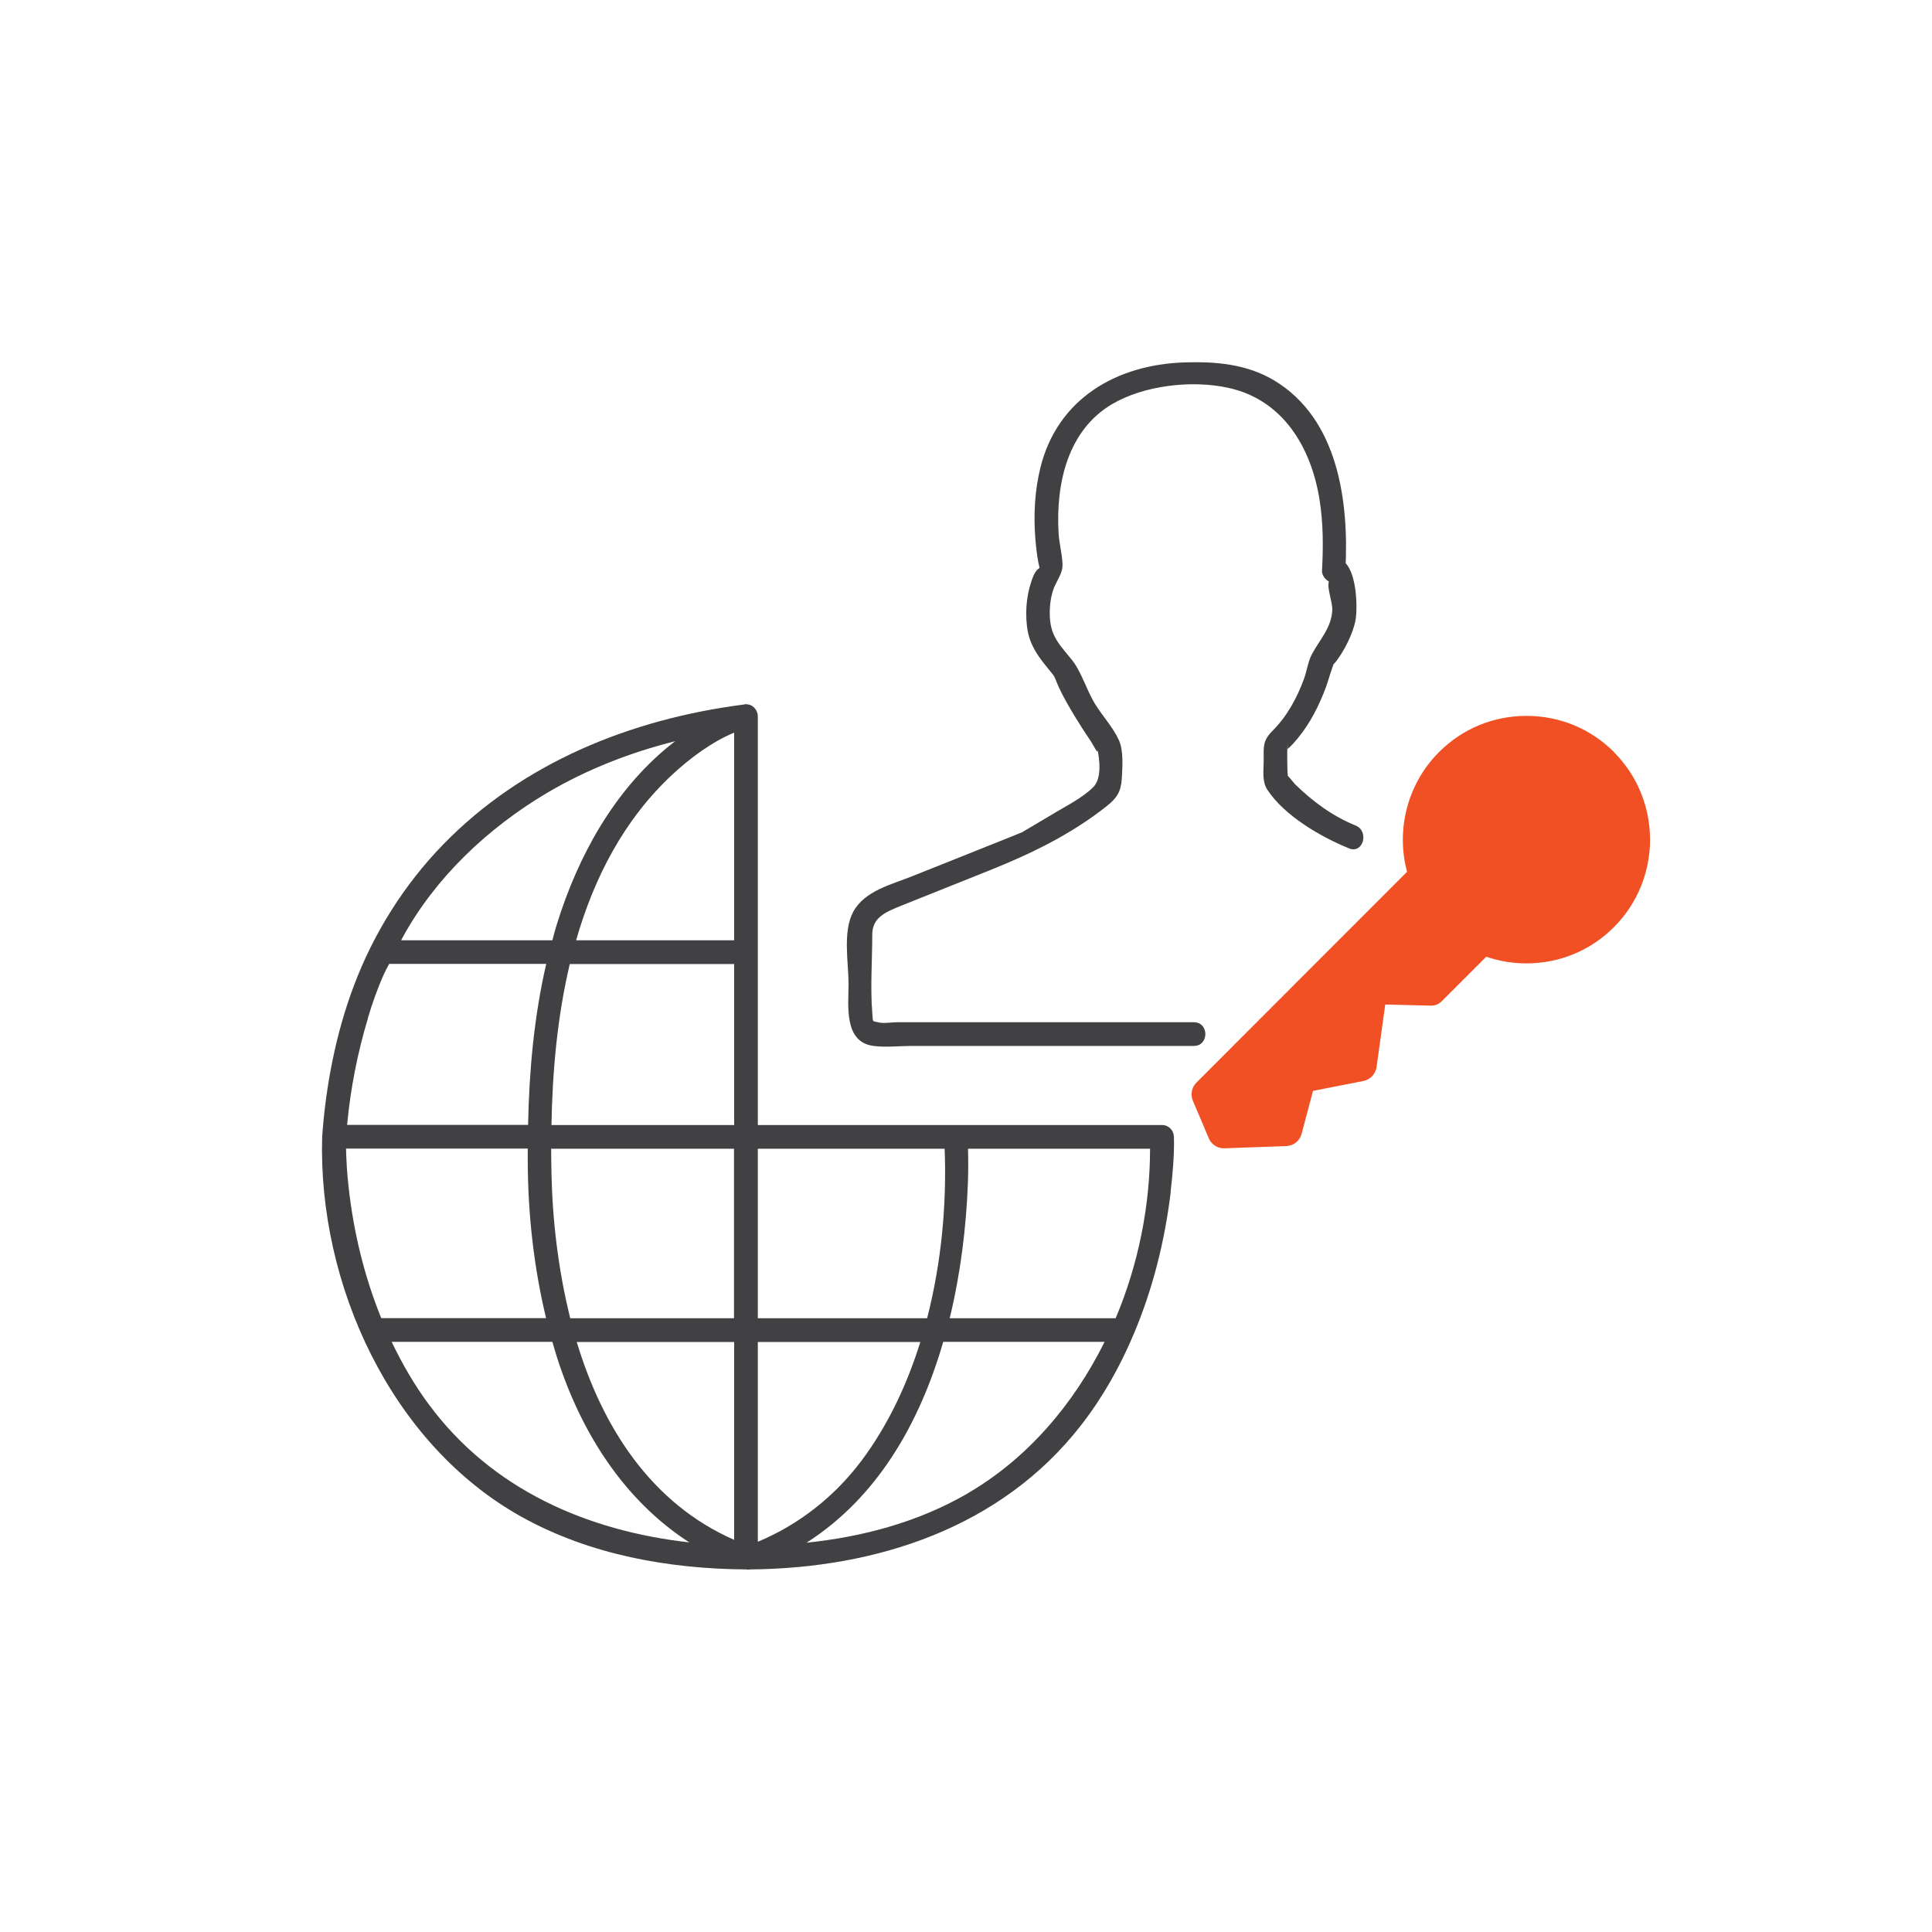 <svg width="48" height="48" viewBox="0 0 48 48" fill="none" xmlns="http://www.w3.org/2000/svg">
<g clip-path="url(#clip0_2694_3720)">
<path d="M40.101 18.686C39.52 18.104 38.75 17.786 37.926 17.786C37.101 17.786 36.332 18.104 35.751 18.686C34.973 19.464 34.675 20.607 34.958 21.66L31.204 25.416L29.724 26.898C29.606 27.016 29.571 27.196 29.637 27.35L29.838 27.821L30.03 28.277C30.093 28.43 30.242 28.529 30.407 28.529C30.411 28.529 30.419 28.529 30.423 28.529L31.958 28.474C32.139 28.466 32.292 28.344 32.339 28.167L32.621 27.102L33.87 26.858C34.043 26.823 34.172 26.686 34.2 26.513L34.416 24.957L35.531 24.984C35.66 24.992 35.751 24.945 35.833 24.862L36.925 23.77C37.246 23.88 37.584 23.935 37.926 23.935C38.746 23.935 39.516 23.617 40.097 23.035C41.294 21.837 41.294 19.884 40.097 18.686H40.101Z" fill="#F05023"/>
<path d="M29.657 25.397H22.291C22.15 25.397 21.946 25.436 21.809 25.397C21.671 25.358 21.691 25.424 21.671 25.161C21.62 24.525 21.671 23.86 21.671 23.22C21.671 22.784 22.013 22.654 22.433 22.485C23.14 22.202 23.846 21.919 24.553 21.637C25.605 21.216 26.587 20.745 27.49 20.033C27.745 19.833 27.851 19.672 27.871 19.342C27.886 19.059 27.918 18.654 27.8 18.391C27.655 18.069 27.376 17.774 27.195 17.471C26.991 17.134 26.866 16.682 26.622 16.383C26.347 16.041 26.112 15.829 26.084 15.346C26.073 15.118 26.092 14.898 26.159 14.678C26.233 14.438 26.41 14.261 26.398 14.01C26.387 13.758 26.316 13.503 26.3 13.244C26.23 12.033 26.516 10.694 27.635 10.037C28.42 9.578 29.594 9.436 30.505 9.633C31.864 9.923 32.57 11.098 32.782 12.403C32.877 12.988 32.877 13.585 32.845 14.175C32.837 14.324 32.987 14.485 33.14 14.47C33.159 14.47 33.038 14.462 33.034 14.442C33.002 14.254 33.01 14.473 33.014 14.458C32.967 14.623 33.108 14.961 33.1 15.153C33.085 15.589 32.79 15.888 32.594 16.253C32.496 16.438 32.468 16.678 32.394 16.874C32.221 17.346 31.977 17.794 31.62 18.151C31.365 18.407 31.396 18.552 31.396 18.898C31.396 19.145 31.349 19.409 31.487 19.621C31.915 20.273 32.822 20.796 33.52 21.079C33.87 21.22 34.023 20.65 33.678 20.509C33.112 20.281 32.614 19.912 32.178 19.487C32.135 19.444 31.97 19.22 31.919 19.216C31.927 19.216 31.93 19.476 31.985 19.334C32.005 19.279 31.985 19.181 31.985 19.122C31.985 18.941 31.974 18.756 31.985 18.576C31.997 18.395 31.985 18.615 31.993 18.607C32.087 18.529 32.17 18.43 32.248 18.336C32.555 17.963 32.775 17.523 32.943 17.071C32.998 16.921 33.038 16.764 33.093 16.615C33.155 16.438 33.096 16.56 33.206 16.419C33.407 16.147 33.615 15.743 33.678 15.405C33.736 15.106 33.725 13.813 33.132 13.876L33.426 14.171C33.517 12.466 33.254 10.403 31.644 9.444C30.961 9.043 30.211 8.98 29.429 9.004C27.733 9.059 26.273 9.908 25.849 11.617C25.707 12.191 25.676 12.796 25.723 13.385C25.739 13.585 25.762 13.782 25.798 13.978C25.805 14.022 25.829 14.081 25.825 14.128C25.825 14.139 25.837 14.155 25.833 14.167C25.857 14.037 25.727 14.194 25.688 14.277C25.515 14.682 25.464 15.126 25.515 15.562C25.574 16.077 25.857 16.383 26.163 16.764C26.214 16.831 26.222 16.886 26.312 17.087C26.43 17.342 26.575 17.585 26.72 17.825C26.842 18.026 26.972 18.226 27.105 18.422C27.176 18.529 27.313 18.827 27.258 18.568C27.321 18.874 27.38 19.338 27.16 19.558C26.873 19.841 26.449 20.045 26.108 20.253C25.951 20.348 25.79 20.442 25.633 20.536C25.582 20.564 25.362 20.694 25.405 20.674C25.48 20.639 25.326 20.705 25.307 20.713C25.189 20.76 25.071 20.808 24.953 20.855C24.192 21.157 23.434 21.464 22.672 21.766C22.158 21.974 21.479 22.128 21.196 22.658C20.933 23.153 21.082 23.916 21.082 24.446C21.082 24.977 20.957 25.892 21.703 25.986C22.009 26.026 22.343 25.986 22.653 25.986H29.661C30.042 25.986 30.042 25.397 29.661 25.397H29.657Z" fill="#414042"/>
<path d="M29.084 29.605C29.135 29.157 29.178 28.698 29.166 28.246C29.162 28.084 29.037 27.951 28.872 27.951H18.828V17.79C18.828 17.664 18.727 17.527 18.597 17.503C18.589 17.503 18.577 17.503 18.569 17.499C18.558 17.499 18.546 17.491 18.534 17.495C18.511 17.495 18.487 17.503 18.459 17.507C18.459 17.507 18.459 17.507 18.456 17.507C15.672 17.868 12.982 18.949 11.004 20.988C10.042 21.978 9.284 23.185 8.797 24.477C8.345 25.668 8.094 26.973 8.004 28.242C7.898 31.904 9.708 35.88 12.963 37.688C14.663 38.631 16.61 38.977 18.538 38.992C18.554 38.992 18.569 39 18.585 38.996C18.601 38.996 18.616 38.996 18.632 38.992C21.773 38.965 24.879 37.959 26.862 35.405C27.399 34.713 27.828 33.951 28.165 33.149C28.644 32.022 28.942 30.815 29.088 29.601L29.084 29.605ZM28.573 28.54C28.573 29.955 28.283 31.413 27.718 32.752H23.595C23.866 31.637 24.007 30.485 24.047 29.385C24.058 29.102 24.058 28.823 24.05 28.54H28.57H28.573ZM23.469 28.54C23.524 29.904 23.391 31.366 23.034 32.752H18.828V28.54H23.469ZM13.701 29.134C13.697 28.937 13.693 28.741 13.693 28.54H18.236V32.752H14.168C13.866 31.546 13.724 30.297 13.701 29.134ZM18.24 23.361H14.313C14.761 21.802 15.503 20.363 16.704 19.244C17.144 18.835 17.69 18.43 18.24 18.202V23.361ZM17.282 23.951H18.24V27.951H13.701C13.724 26.631 13.846 25.259 14.156 23.951H17.282ZM17.419 33.342H18.24V38.257C16.174 37.35 14.969 35.46 14.329 33.342H17.419ZM18.828 33.342H22.865C22.531 34.415 22.052 35.424 21.408 36.285C20.737 37.181 19.853 37.876 18.828 38.305V33.342ZM13.591 19.699C14.584 19.114 15.66 18.694 16.775 18.415C16.728 18.45 16.681 18.489 16.634 18.525C15.252 19.648 14.361 21.271 13.838 22.953C13.795 23.087 13.76 23.224 13.724 23.361H9.967C9.967 23.361 9.987 23.326 9.995 23.306C10.811 21.802 12.127 20.568 13.591 19.699ZM9.139 25.295C9.252 24.918 9.382 24.548 9.543 24.191C9.582 24.108 9.625 24.029 9.669 23.947H13.571C13.269 25.255 13.147 26.603 13.12 27.947H8.624C8.707 27.051 8.883 26.151 9.143 25.295H9.139ZM8.597 28.536H13.112C13.112 28.642 13.112 28.749 13.112 28.855C13.116 30.155 13.261 31.476 13.567 32.749H9.472C9.048 31.703 8.781 30.595 8.66 29.483C8.624 29.169 8.605 28.855 8.597 28.536ZM10.646 34.882C10.289 34.399 9.991 33.88 9.731 33.338H13.724C13.76 33.468 13.799 33.593 13.838 33.723C14.439 35.597 15.507 37.275 17.125 38.32C14.6 38.037 12.217 37.012 10.65 34.886L10.646 34.882ZM24.031 37.11C22.806 37.817 21.436 38.183 20.038 38.328C21.793 37.208 22.849 35.361 23.434 33.338H27.443C26.669 34.898 25.515 36.249 24.027 37.11H24.031Z" fill="#414042"/>
</g>
<defs>
<clipPath id="clip0_2694_3720">
<rect width="33" height="30" fill="white" transform="translate(8 9)"/>
</clipPath>
</defs>
</svg>
